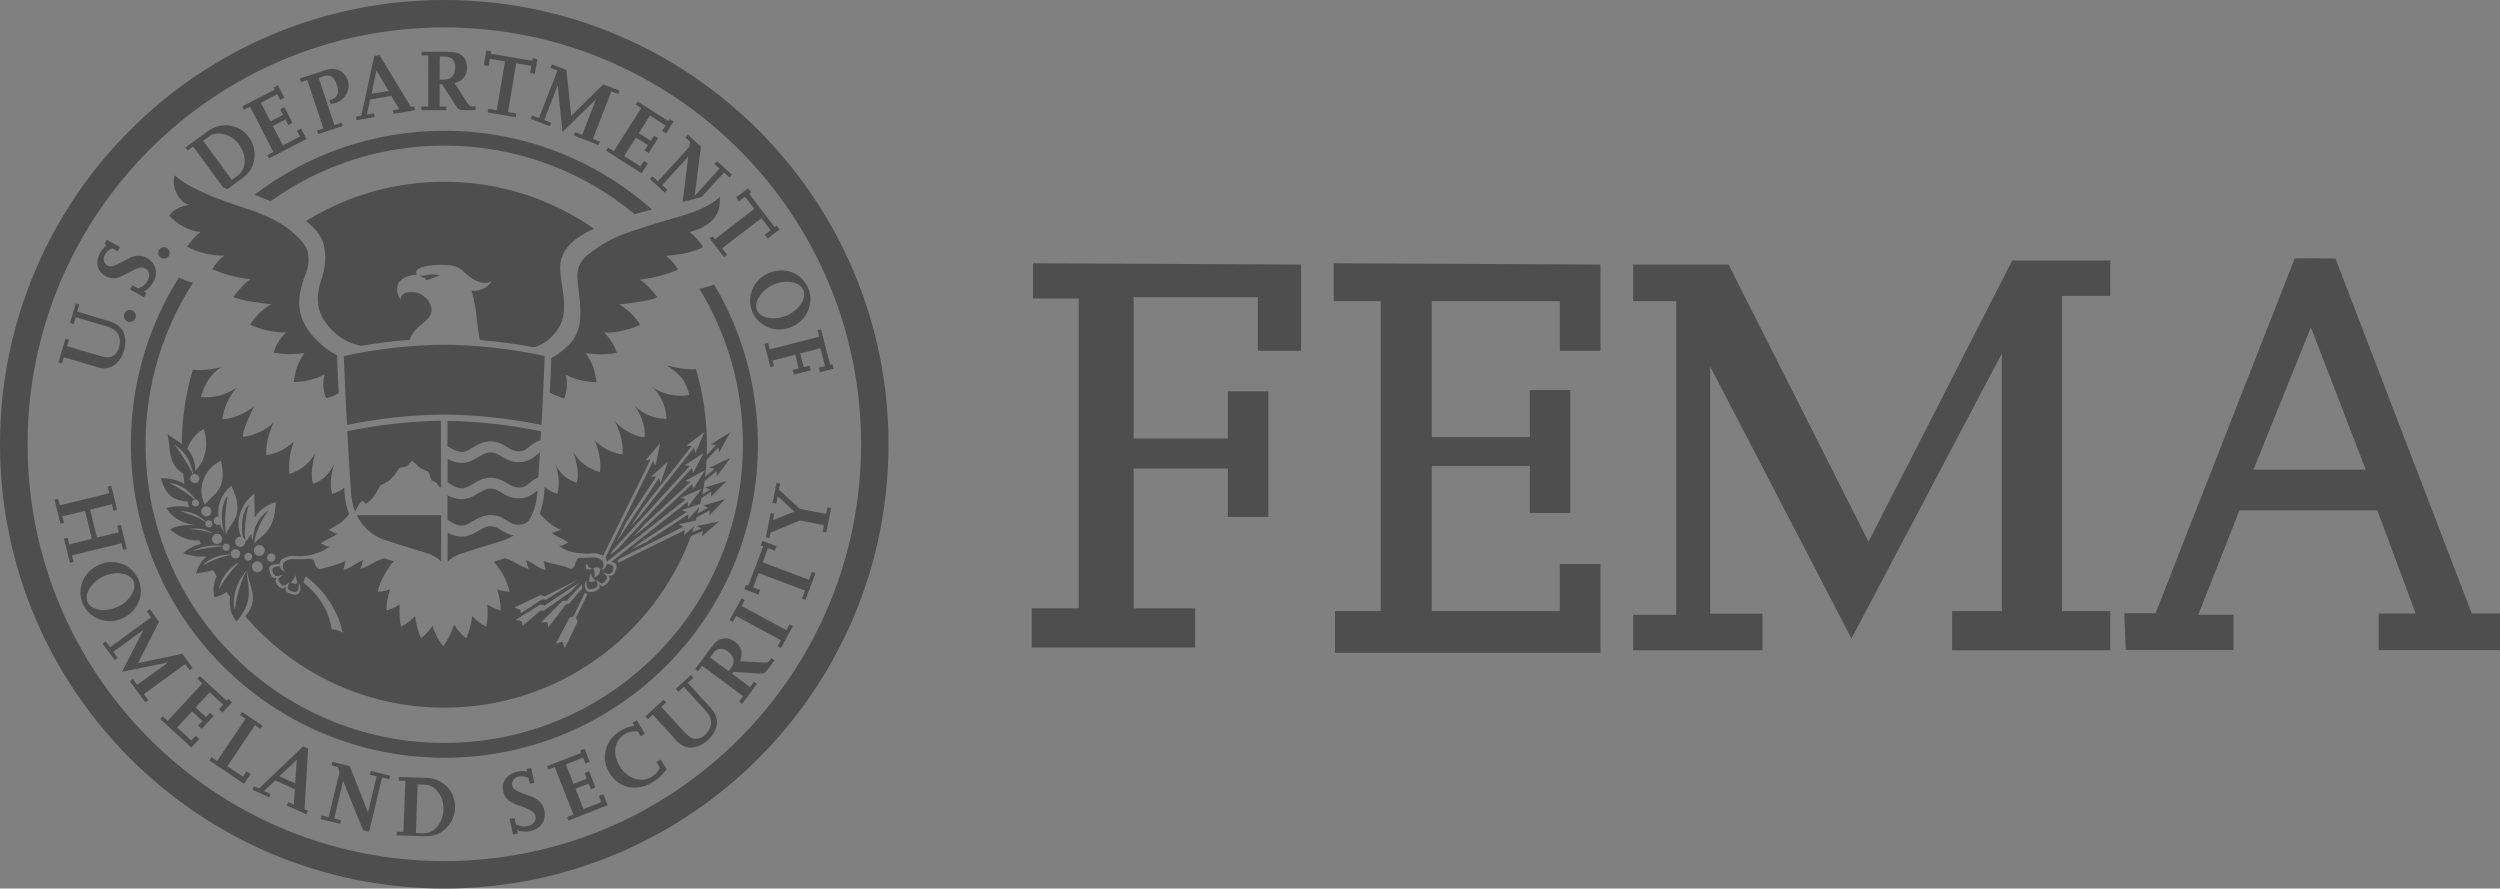 <?xml version="1.0" encoding="utf-8"?>
<!-- Generator: Adobe Illustrator 21.1.0, SVG Export Plug-In . SVG Version: 6.00 Build 0)  -->
<svg version="1.1" xmlns="http://www.w3.org/2000/svg" xmlns:xlink="http://www.w3.org/1999/xlink" x="0px" y="0px"
	 viewBox="0 0 1567.8 557.2" style="enable-background:new 0 0 1567.8 557.2;" xml:space="preserve">
<rect x="0" y="0" width="1567.8" height="557.2" fill="#808080" stroke="none"/>
<style type="text/css">
	.st0{display:none;}
	.st1{display:inline;fill:#4FD9E8;}
	.st2{fill-rule:evenodd;clip-rule:evenodd;fill:#4F4E4E;}
	.st3{fill:#4F4E4E;}
	.st4{fill:#FFFFFF;}
</style>
<g id="Layer_2" class="st0">
	<rect x="0" y="0.7" class="st1" width="1567.9" height="555.9"/>
</g>
<g id="Layer_1">
	<polygon class="st2" points="647.8,165.1 647.8,187.2 676.5,187.2 676.5,381.5 647,381.5 647,406.1 749.5,406.1 749.5,381.5 
		710.9,381.5 710.9,293.8 770,293.8 770,324.2 795.4,324.2 795.4,245.4 770,245.4 770,275 710.9,275 710.9,186.4 788.8,186.4 
		788.8,220 815.9,220 815.9,165.9 	"/>
	<polygon class="st2" points="836.4,165.1 836.4,188.9 865.9,188.9 865.9,383.2 837.2,383.2 837.2,409.4 1003.7,409.4 1003.7,353.7 
		978.2,353.7 978.2,383.2 897.9,383.2 897.9,292.2 959.4,292.2 959.4,321.7 984.8,321.7 984.8,244.6 959.4,244.6 959.4,274.1 
		897.9,274.1 897.9,188.9 978.2,188.9 978.2,220 1003.7,220 1003.7,165.9 	"/>
	<polygon class="st2" points="1024.2,165.9 1024.2,188.9 1051.2,188.9 1051.2,385.6 1024.2,385.6 1024.2,407.8 1105.3,407.8 
		1105.3,384.8 1072.5,384.8 1072.5,229.9 1161.1,400.4 1255.4,221.7 1255.4,383.2 1224.2,383.2 1224.2,407.8 1323.4,407.8 
		1323.4,383.2 1293.1,383.2 1293.1,185.6 1323.4,185.6 1323.4,163.4 1261.9,163.4 1171.8,339.7 1084,165.9 	"/>
	<path class="st2" d="M1449.2,205.3l34.4,89.2h-70.4L1449.2,205.3z M1439.1,162l-87.3,222.6h-19.6l0.9,23h67.6v-22.1h-22.1
		l25.8-65.4h86.5l24,64.6h-23.2v23h76.3v-23h-17.9l-85.5-222.6L1439.1,162z"/>
	<path class="st3" d="M447.9,178.5c-3.1,1.1-6.2,1.9-9.3,2.6c17.4,28.4,27.3,61.8,27.3,97.5c0,103.5-83.9,187.3-187.3,187.3
		c-103.5,0-187.3-83.9-187.3-187.3c0-37.3,10.9-72,29.7-101.2c-3-0.8-5.9-2-8.8-3.4c-19.1,30.3-30.1,66.2-30.1,104.6
		c0,108.6,88,196.6,196.6,196.6c108.6,0,196.6-88,196.6-196.6C475.2,242.1,465.3,207.9,447.9,178.5"/>
	<path class="st3" d="M169.7,126.2c30.7-22,68.3-34.9,108.9-34.9c45.4,0,87,16.1,119.4,43c3.6-1,7.2-2,10.9-2.9
		C374.2,100.7,328.6,82,278.7,82c-44.8,0-86.1,15-119.2,40.2c1.6,0.6,3.1,1.1,4.7,1.8C166.1,124.7,168,125.5,169.7,126.2"/>
	<path class="st3" d="M278.6,0C124.7,0,0,124.8,0,278.6c0,153.9,124.7,278.6,278.6,278.6c153.9,0,278.6-124.7,278.6-278.6
		C557.2,124.8,432.5,0,278.6,0z M278.6,540C134.3,540,17.3,423,17.3,278.6c0-144.3,117-261.4,261.3-261.4
		C423,17.3,540,134.3,540,278.6C540,423,423,540,278.6,540"/>
	<path class="st3" d="M211.4,222.8c-3.9-2-7.4-4.4-11.1-7.8c-11.9-10.9-14.8-22.3-11.2-35.5c2.1-7.9,5.3-11.8,4.2-20
		c-0.6-4.7-4-8.4-7.3-11.6c-8-7.7-17.5-12.4-31.5-17.1c-8.7-2.9-33.8-10.7-44.9-20.8c-2.5,7.4,2.8,17.2,9.2,18.5
		c-5.7,0.6-10.5,3.5-12.7,6.7c4.3,5,12.8,10.1,19.8,10.2c-3.2,2.2-7.2,6.8-8.5,9.4c6.1,3.2,15.8,6,23.3,5.4
		c-3.1,2.5-5.9,5.7-7.6,8.6c5,2.3,14.9,5.6,24.2,6.3c-3.5,1.7-8.4,7.6-10.9,11.2c5.3,2.3,16.7,3.8,23.7,4.5
		c-5.1,2.7-10.4,8-13.3,12.8c5.1,2.5,14.8,5.2,22.6,4.9c-3.9,3.7-6.4,8.3-7.9,12.6c6,1.2,12.2,1.3,19.5,0.3
		c-4.4,5.6-6.2,13-6.8,18.2c5.9-0.2,13.7-1.5,19.3-4.8c-1.2,4.5-0.9,10.6,1,14.9c2.3-0.5,5-1.5,7.9-3.1
		C212,238.4,211.6,229.8,211.4,222.8"/>
	<path class="st3" d="M451.5,123.5c-11.1,10.1-28.9,12.7-47.5,18.9c-14,4.6-22.7,7.3-35.3,17.3c-3.6,2.9-7,7.1-6.6,14.3
		c0.4,8,1.7,11.5,1.9,22.7c0.1,8-2.6,14.4-6,18.2c-3.5,4-8.1,7.5-12.3,9.7c-0.2,6.8-0.5,13.7-0.9,21.6c2.9,1.6,6.6,3.1,9,3.6
		c1.9-4.3,2.2-10.4,1-14.9c5.5,3.3,13.4,4.7,19.3,4.8c-0.6-5.3-2.4-12.6-6.8-18.2c7.2,1,13.5,1,19.5-0.3c-1.5-4.4-4-8.9-7.9-12.6
		c7.9,0.3,17.5-2.5,22.6-4.9c-2.9-4.8-8.2-10.1-13.2-12.8c7.1-0.7,18.8-2.1,24-4.4c-2.5-3.6-7.8-9.5-11.2-11.2
		c9.3-0.7,19.2-4,24.2-6.3c-1.8-2.9-4.5-6.1-7.6-8.6c8.8-0.6,17.2-2.2,23.2-5.4c-1.3-2.6-5.3-7.2-8.5-9.4
		C451.1,140.2,451.5,130.9,451.5,123.5"/>
	<path class="st3" d="M372.5,143.4c-26.6-18.5-59-29.4-93.9-29.4c-31.8,0-61.5,9-86.7,24.6c6.5,5.1,10.4,10.5,11.4,16
		c0.8,4.9,1.4,10.8-1.4,19.4c-3,9.1-4.6,18.5,2.1,28c6.7,9.5,15.4,13.6,22.6,14.9c9.4-1.7,19.9-3,30.3-3.8c1.3-4.4,5.4-8.3,9.4-11.4
		c5.8-4.6,4.6-8.5,3.2-11.6c-1.1-2.4-3.2-4.4-6.2-5.9c-2.6-1.4-12.3-2.4-12,3.8c-1.6-2.2-2.9-5.3-1.9-9.1c1.3-5.4,10.1-6.8,12.3-6.6
		c-1.7-1.4-0.7-3.7,3.2-4.8c4.7-1.3,9.1-1.5,13.4-1.4c8.8,0.2,10.2,2.4,14.7,6.3c5.4,4.8,12.5,6.5,15.3,3.6c-2,4.6-8.4,7-12.6,6.3
		c2,6.4,2.7,11.9,3.4,18.6c0.3,3,1,8.1,1.8,12.3c11.8,1,23.7,2.6,34,4.6c4.3-1.2,8.7-3.8,12.7-8.4c3.8-4.4,7.3-9.9,5.8-23.9
		c-0.4-3.9-2.4-14-2.1-18.7C352,156.1,360,149.1,372.5,143.4"/>
	<path class="st3" d="M263.1,172.8c1.6,1.2,2.6,1.4,3.1,1.3c0.1,0.3,0.6,0.7,0.7,0.8c0.3,0.3,0.5,0.6,0.6,0.9
		c0.7-0.3,2.7-1.1,4.5-1.7c1.8-0.7,4.3-1.4,4.3-1.4C268.6,171,267.4,173.4,263.1,172.8"/>
	<path class="st3" d="M485.1,178.5c7.7-3.4,16.5-1.8,18.7,3.3c2.3,5.1-2.6,12.6-10.3,16c-7.7,3.4-16.5,1.9-18.8-3.3
		C472.6,189.4,477.4,181.9,485.1,178.5z M496.7,204.9c9.7-4.3,14.1-15.1,10-24.5c-4.1-9.4-15-13.4-24.7-9.1
		c-9.7,4.2-14.2,15.1-10.1,24.4C476,205.1,487,209.2,496.7,204.9"/>
	<polyline class="st3" points="483.1,230.2 479.4,215.6 481.7,215 482.7,219.1 513.7,211.2 512.7,207.1 514.9,206.6 520.6,228.7 
		522.1,228.4 522.8,231.3 514.2,233.4 513.5,230.6 517.4,229.6 514.5,218.4 501.8,221.7 504.1,230.3 507.7,229.3 508.5,232.2 
		497.9,234.9 497.1,232 500.9,231.1 498.7,222.4 484.5,226.1 485.4,229.6 483.1,230.2 	"/>
	<path class="st3" d="M49.7,190.9l-1.3,4.5l20,6c6,1.8,9.2,5,10,10.2c0.4,2.6,0.2,5.4-0.6,8.2c-2.6,8.6-9,12.8-16.3,10.6l-21.5-6.4
		l-1.2,4l-2.2-0.7l4.5-14.9l2.2,0.7l-1.2,4l19.8,5.9c5.4,1.6,8.1,1.4,10.4-0.9c1-1.1,1.8-2.5,2.3-4.1c1.9-6.4-0.7-11.2-7.3-13.2
		l-19.8-5.9l-1.3,4.4l-2.3-0.7l3.7-12.3L49.7,190.9"/>
	<path class="st3" d="M84.9,199.6c-0.8,1.9-3,2.8-4.9,2c-1.9-0.8-2.8-3-2-4.9c0.8-1.9,3-2.8,4.9-2C84.8,195.5,85.7,197.7,84.9,199.6
		"/>
	<path class="st3" d="M91.8,183.7l-1.5,2.7l-8.7-4.9l1.5-2.6l3.6,2c3-1.2,4.5-2.5,5.9-4.9c1.7-3,1.1-6.2-1.4-7.6
		c-2.2-1.2-4.5-0.7-9.9,2.2c-5.7,3-6.5,3.4-8.6,3.8c-2.1,0.4-4.4,0-6.5-1.2c-5.3-3-6.7-8.9-3.3-14.8c1.1-1.9,2.2-3.2,4-4.6l-1.4-0.8
		l1.5-2.6l8.3,4.6l-1.5,2.6l-3.4-1.9c-2.4,1.3-3.6,2.3-4.6,4.1c-1.4,2.5-0.7,5.4,1.5,6.7c2,1.1,3.8,0.7,9.4-2.3
		c2.7-1.4,4.4-2.3,5-2.6c1.4-0.7,3-1.1,4.8-1.2c2-0.1,3.9,0.4,5.7,1.4c5.5,3.1,7.1,9.3,4,15c-1.6,2.8-3.3,4.5-5.9,6L91.8,183.7"/>
	<path class="st3" d="M106.4,158.6c0,2-1.6,3.6-3.6,3.6c-2,0-3.6-1.6-3.6-3.6c0-2,1.6-3.6,3.6-3.6
		C104.7,155,106.4,156.6,106.4,158.6"/>
	<polyline class="st3" points="192.2,87.2 168.7,99.3 167.7,97.2 171.4,95.3 156.8,66.9 153,68.8 152,66.7 172.3,56.2 171.6,54.9 
		174.3,53.5 178.3,61.3 175.7,62.7 173.9,59.1 163.6,64.4 169.6,76.1 177.5,72 175.7,68.6 178.4,67.2 183.4,77 180.8,78.4 179,74.9 
		171.1,79 177.4,91.2 188.1,85.6 186.2,82 188.8,80.6 192.2,87.2 	"/>
	<path class="st3" d="M214.9,79l-15.3,5.1l-0.8-2.2l4-1.3l-10.1-30.4l-4,1.3l-0.7-2.2l16-5.3c6.5-2.2,12.1,0.4,14.1,6.4
		c1.9,5.7-1.6,12.2-7.8,14.2c-0.9,0.3-1.5,0.4-2.9,0.7l-0.8-2.6c0.7-0.1,1-0.2,1.5-0.3c3.6-1.2,4.7-4.5,3.2-9.1
		c-1.6-5-4.4-6.9-8.2-5.6l-3.2,1.1l9.8,29.6l4.5-1.5L214.9,79"/>
	<path class="st3" d="M233,58.8l3.1-14.6l7.6,12.8L233,58.8z M260,66.7l-2.3,0.4L238,34.5l-3.3,0.6l-8.1,37.4l-3.4,0.6l0.4,2.3
		l11.3-2l-0.4-2.3l-4.4,0.8l2-9.5l13.3-2.3l4.9,8.3l-3.9,0.7l0.4,2.3l13.4-2.3L260,66.7"/>
	<path class="st3" d="M275.8,35.5h3.5c4,0,6.3,2.6,6.2,7c0,4.4-2.7,7.4-6.5,7.4l-3.3,0L275.8,35.5z M298.3,66.7H296
		c-1.1,0-1.8-0.5-3.1-2.4l-7.8-12.1c5.2-1.6,7.8-4.8,7.8-9.8c0-2.9-0.9-5.3-2.7-7.2c-2-2-4.7-2.7-9.4-2.7l-16.4,0v2.3l4.2,0l-0.1,32
		l-4.2,0l0,2.3l15.6,0v-2.3h-4.2l0-14l1.5,0l8.3,13c1.9,2.9,2.4,3.3,5.7,3.3l7,0L298.3,66.7"/>
	<polyline class="st3" points="323.4,73.5 305.8,70.5 306.2,68.2 311.5,69.1 316.7,38.5 307.2,36.9 306.4,41.5 303.4,40.9 305,31.6 
		308,32.1 307.8,33.7 333.7,38.1 334,36.5 337,37 335.4,46.3 332.4,45.8 333.2,41.3 323.7,39.7 318.6,70.3 323.8,71.2 323.4,73.5 	
		"/>
	<polyline class="st3" points="375.3,91 359.9,85 360.8,82.9 365.1,84.6 373.8,62.2 352.7,82.8 349.8,53.4 341.3,75.3 345.6,77 
		344.8,79.2 332.8,74.5 333.7,72.4 338,74 349.6,44.2 345.2,42.5 346.1,40.4 355.2,43.9 358.2,72.7 378.3,52.9 388.5,56.8 387.7,59 
		383.4,57.3 371.8,87.2 376.2,88.8 375.3,91 	"/>
	<polyline class="st3" points="402.3,108.7 380.1,94.5 381.3,92.5 384.9,94.8 402.1,67.8 398.6,65.6 399.8,63.6 419.1,75.9 
		419.9,74.6 422.4,76.2 417.7,83.7 415.2,82.1 417.4,78.7 407.6,72.5 400.6,83.5 408.1,88.3 410.1,85.1 412.7,86.7 406.8,95.9 
		404.2,94.3 406.3,91 398.8,86.3 391.4,97.8 401.6,104.3 403.8,100.9 406.3,102.5 402.3,108.7 	"/>
	<path class="st3" d="M156.1,86c-6.1-8.3-17.4-9.9-25.8-3.7l-14,10.2l1.4,1.9l3.4-2.5l18.9,25.7c0.9,0.4,1.8,0.7,2.7,1l9.2-6.8
		c4.4-3.2,6.7-6.8,7.5-11.5C160.3,95.2,159.1,90.1,156.1,86z M149,110.2l-3.6,2.6l-18-24.5l3.8-2.8c5.2-3.8,13.8-1.5,18.7,5.1
		C154.9,97.6,154.6,106.1,149,110.2"/>
	<path class="st3" d="M449.6,101.1l-1.6,1.7l3.2,2.9L435.6,123l4-31l-8.2-7.5l-1.6,1.7l3,2.7l-0.6,3.3l-19.6,21.5l-3.4-3.1l-1.6,1.7
		l9.3,8.5l1.6-1.7l-3.2-3l16.3-17.9l-3.5,28.5c3.4-0.9,7-1.8,10.9-2.9c0.4-0.1,0.6-0.2,1-0.3l14-15.3l3.5,3.1l1.6-1.7L449.6,101.1"
		/>
	<path class="st3" d="M487,141.5l-1.2,0.9l-16-20.9l1.2-1l-1.9-2.4l-7.5,5.7l1.9,2.4l3.7-2.8l5.8,7.6L448.4,150l-1.3-1.7
		c-0.7,0.4-1.4,0.8-2.2,1l9.2,12l1.9-1.4l-3.2-4.2l24.7-18.9l5.8,7.6l-3.7,2.8l1.8,2.4l7.5-5.7L487,141.5"/>
	<path class="st3" d="M324.7,522.7l-3,0.7l-2.1-9.8l3-0.7l0.9,4c2.9,1.4,4.9,1.7,7.6,1.1c3.4-0.7,5.3-3.3,4.7-6.1
		c-0.5-2.4-2.5-3.8-8.2-6c-6-2.2-6.8-2.6-8.6-3.9c-1.7-1.3-2.9-3.3-3.4-5.7c-1.3-6,2.2-10.9,8.9-12.4c2.1-0.5,3.9-0.5,6.1-0.1
		l-0.4-1.6l2.9-0.6l2,9.3l-2.9,0.6l-0.8-3.7c-2.6-1-4.2-1.2-6.2-0.8c-2.8,0.6-4.6,3.1-4,5.7c0.5,2.2,2,3.2,8,5.4
		c2.9,1,4.6,1.7,5.3,2c1.4,0.6,2.8,1.5,4.1,2.8c1.4,1.5,2.3,3.1,2.8,5.3c1.3,6.2-2.2,11.5-8.6,12.9c-3.1,0.7-5.6,0.5-8.4-0.4
		L324.7,522.7"/>
	<polyline class="st3" points="381.1,504.9 356.5,514.6 355.7,512.4 359.6,510.8 347.9,481.1 344,482.6 343.1,480.5 364.4,472.1 
		363.9,470.6 366.6,469.6 369.9,477.8 367.1,478.8 365.7,475.1 354.9,479.4 359.7,491.6 368,488.3 366.6,484.8 369.4,483.6 
		373.4,493.8 370.6,495 369.2,491.4 360.9,494.6 365.9,507.4 377.1,503 375.6,499.1 378.4,498.1 381.1,504.9 	"/>
	<path class="st3" d="M418.1,482.4c-3.1,3.9-5.3,6-8.9,8.2c-10,6.1-21.2,3.7-27-5.8c-5.7-9.4-2.8-20.6,6.8-26.4
		c3.1-1.9,5.4-2.7,8.9-3.2l-1.2-2l2.6-1.6l5.1,8.5l-2.6,1.6l-1.8-3c-3.9-0.2-5.7,0.2-8.2,1.7c-6.6,4-7.9,12.3-3.1,20.2
		c4.7,7.7,13.4,10.6,19.9,6.6c2.4-1.5,3.8-3,5.2-5.7l-2.2-3.6l2.7-1.6L418.1,482.4"/>
	<path class="st3" d="M434.8,425.1l-3.5,3.1l14.1,15.4c4.2,4.6,5.3,9,3.3,13.8c-1,2.5-2.7,4.8-4.8,6.7c-6.6,6.1-14.3,6.3-19.4,0.7
		l-15.1-16.6l-3.1,2.8l-1.6-1.7l11.5-10.5l1.6,1.7l-3.1,2.8l14,15.3c3.8,4.1,6.2,5.3,9.3,4.6c1.4-0.4,2.9-1.2,4.1-2.3
		c4.9-4.5,5.1-10,0.6-15l-13.9-15.2l-3.4,3.1l-1.6-1.8l9.5-8.7L434.8,425.1"/>
	<polyline class="st3" points="497.2,392.7 489.8,406.4 487.7,405.3 489.7,401.5 461.6,386.3 459.6,390 457.6,388.9 465,375.2 
		467,376.4 465,380 493.2,395.2 495.1,391.6 497.2,392.7 	"/>
	<polyline class="st3" points="511.4,359.5 505.1,376.2 502.9,375.4 504.8,370.3 475.7,359.4 472.3,368.4 476.7,370 475.6,372.9 
		466.8,369.5 467.8,366.7 469.3,367.2 478.6,342.6 477.1,342.1 478.2,339.2 487,342.5 485.9,345.4 481.6,343.8 478.3,352.7 
		507.3,363.6 509.2,358.6 511.4,359.5 	"/>
	<polyline class="st3" points="521.2,318.6 518.2,333.9 515.9,333.4 516.7,329.3 501.7,326.4 483.2,334 482.6,337.4 480.3,337 
		483.3,321.7 485.5,322.2 484.7,326.2 498.2,320.8 487.7,311.2 486.8,315.8 484.5,315.4 487,302.7 489.2,303.2 488.5,307.1 
		501.6,319.1 518.1,322.3 518.9,318.2 521.2,318.6 	"/>
	<path class="st3" d="M483.8,412.7l-1.4,1.8c-0.7,0.9-1.5,1.1-3.8,1l-14.4-0.9c1.8-5.1,0.8-9.1-3.2-12.1c-2.4-1.7-4.8-2.5-7.4-2.1
		c-2.8,0.4-5,2.1-7.8,6l-9.8,13.1l1.8,1.4l2.5-3.4l25.7,19.1l-2.5,3.4l1.9,1.4l9.3-12.5l-1.9-1.4l-2.5,3.4l-11.2-8.4l0.9-1.2
		l15.4,1.1c3.5,0.2,4.1,0,6.1-2.6l4.2-5.7L483.8,412.7z M445.3,412.3l2.1-2.8c2.3-3.2,5.8-3.5,9.3-0.8c3.5,2.6,4.4,6.5,2.1,9.6
		l-1.9,2.6L445.3,412.3"/>
	<polyline class="st3" points="43.9,353 40.1,337.8 42.4,337.3 43.4,341.4 57.6,337.9 53.3,320.4 39.1,323.8 40.1,327.9 37.9,328.4 
		34.2,313.3 36.4,312.8 37.5,316.9 68.5,309.3 67.5,305.2 69.8,304.6 73.4,319.7 71.2,320.3 70.2,316.2 56.5,319.6 60.8,337.1 
		74.5,333.8 73.5,329.7 75.8,329.2 79.5,344.3 77.2,344.8 76.2,340.7 45.1,348.3 46.1,352.4 43.9,353 	"/>
	<path class="st3" d="M65,361.4c7.6-3.5,16.4-2.1,18.7,3c2.3,5.1-2.4,12.7-10,16.2c-7.7,3.5-16.5,2.1-18.8-3
		C52.6,372.5,57.3,364.9,65,361.4z M77,387.7c9.7-4.4,13.9-15.3,9.7-24.6c-4.3-9.3-15.2-13.2-24.9-8.8c-9.6,4.4-14,15.3-9.7,24.6
		C56.3,388.2,67.3,392.1,77,387.7"/>
	<polyline class="st3" points="91.1,440.4 81.4,427.1 83.3,425.7 86,429.5 105.5,415.4 76.5,421.3 90,395 71,408.8 73.8,412.6 
		71.9,413.9 64.3,403.6 66.2,402.2 69,405.9 94.8,387.1 92.1,383.4 94,382 99.7,390 86.6,415.8 114.3,410 120.8,418.9 118.9,420.3 
		116.1,416.5 90.2,435.3 93,439.1 91.1,440.4 	"/>
	<polyline class="st3" points="120,468.8 100.5,450.9 102.1,449.2 105.2,452.1 126.9,428.6 123.8,425.7 125.4,424 142.2,439.5 
		143.2,438.3 145.5,440.4 139.5,446.9 137.3,444.9 140,441.9 131.5,434.1 122.7,443.7 129.2,449.7 131.8,447 134,449 126.6,457 
		124.3,455 127,452.2 120.4,446.1 111.1,456.2 120,464.4 122.8,461.4 125,463.4 120,468.8 	"/>
	<polyline class="st3" points="153,491.5 131.3,476.9 132.6,474.9 136.1,477.3 154,450.7 150.5,448.4 151.8,446.5 164.7,455.1 
		163.3,457.1 159.9,454.8 142.6,480.5 152.4,487.1 154.7,483.7 157.2,485.4 153,491.5 	"/>
	<path class="st3" d="M175.2,486.8l10.9-10.3l-1,14.8L175.2,486.8z M193.1,508.5l-2.1-1l2.2-38l-3.1-1.4l-27.7,26.4l-3.1-1.4l-1,2.1
		l10.4,4.8l1-2.1l-4.1-1.8l7-6.7l12.3,5.6l-0.6,9.6l-3.5-1.6l-1,2.1l12.3,5.6L193.1,508.5"/>
	<polyline class="st3" points="231.5,521.6 227.7,520.7 215.2,489.7 209.6,513.3 213.9,514.4 213.3,516.6 201.1,513.7 201.7,511.4 
		206.1,512.5 212.9,484.2 211.9,481 208,480.1 208.5,477.8 219.3,480.4 230.8,509.5 236.2,486.8 231.9,485.8 232.5,483.5 
		244.7,486.5 244.1,488.7 239.6,487.6 231.5,521.6 	"/>
	<path class="st3" d="M261.9,491.9l4.7,0.2c6.5,0.2,11.8,7.4,11.5,15.6c-0.3,8.7-5.9,15.1-12.8,14.9l-4.5-0.2L261.9,491.9z
		 M266.1,524.4c5.4,0.2,9.4-1.1,13-4.4c3.9-3.5,6.1-8.2,6.3-13.3c0.4-10.3-7.5-18.5-18-18.9l-17.3-0.6l-0.1,2.4l4.2,0.1l-1.2,32
		l-4.2-0.1l-0.1,2.3L266.1,524.4"/>
	<path class="st3" d="M274,302.9l-3.3-1.6l-2.1-5.5l-4.8-2.1l-5.4-4.8l-3.2,3.5l-4.8,1.1l-2.6,4l-3.9,4.1l-5.3,2.8l-3.6,6.1
		l-2.1,2.7l-3.5,2.8l-2-2.1l-2.1,2l-2.6,4.9c-1.4-3.6-2.2-6.4-2.6-12.3c-0.8-10.8-1.6-24.3-2.3-38.1c17.8-3.8,40.4-6.4,58.7-6.5
		v41.9C275.7,305.4,274.9,305,274,302.9"/>
	<path class="st3" d="M276.6,323.1h-52.8c0.8,1.6,1.7,3.2,2.7,4.6c3.8,5.3,9.2,9.3,16.1,11.4c9.3,2.9,15.3,4.7,19.6,6.1l5.2,1.6
		c4.2,1.3,7.2,3.2,9.3,5.3L276.6,323.1"/>
	<path class="st3" d="M332.3,302.7c1.4-1.2,3.1-2.5,5.3-3.3c0.3-4.9,0.6-10.2,1-15.7c-0.6,0.4-1.2,0.9-1.9,1.5
		c-2.5,2-5.7,4.6-11.2,4.6c-5.2,0-8.6-2.1-11.3-3.7c-2.2-1.4-4-2.4-6.5-2.4c-2.9,0-5.3,1.5-7.9,3c-2.8,1.7-6,3.6-9.9,3.6
		c-4,0-6.9-1.2-9.2-2.5v14.8c0.5,0.3,1.1,0.6,1.6,0.9c2.4,1.5,4.4,2.7,7.7,2.7c2,0,4-1.2,6.4-2.6c3.1-1.9,6.7-4,11.4-4
		c4.5,0,7.5,1.8,10.1,3.4c2.4,1.5,4.4,2.7,7.7,2.7C328.6,305.8,330.2,304.5,332.3,302.7"/>
	<path class="st3" d="M289.9,336.5c-4,0-6.9-1.2-9.2-2.5v18.2c2.1-2.1,5-4,9.3-5.3l5.1-1.6c4.3-1.4,10.3-3.3,19.6-6.1
		c2.7-0.8,5.2-2,7.5-3.4c-3.4-0.6-5.9-2.1-8-3.4c-2.2-1.4-4-2.4-6.5-2.4c-2.9,0-5.3,1.5-7.9,3C296.9,334.6,293.8,336.5,289.9,336.5"
		/>
	<path class="st3" d="M332.3,279.9c1.7-1.4,3.8-3.1,6.7-3.7c0.1-1.9,0.2-3.8,0.3-5.7c-17.8-3.8-40.3-6.4-58.7-6.5v15.8
		c0.5,0.3,1.1,0.6,1.6,0.9c2.4,1.4,4.4,2.7,7.7,2.7c2,0,4-1.2,6.4-2.6c3.1-1.9,6.7-4,11.4-4c4.5,0,7.5,1.9,10.1,3.5
		c2.4,1.5,4.4,2.7,7.7,2.7C328.6,283,330.2,281.7,332.3,279.9"/>
	<path class="st3" d="M280.6,310.6V326c0.5,0.3,1.1,0.6,1.6,0.9c2.4,1.5,4.4,2.7,7.7,2.7c2,0,4-1.2,6.4-2.6c3.1-1.9,6.7-4,11.4-4
		c4.5,0,7.5,1.8,10.1,3.4c2.4,1.5,4.4,2.7,7.7,2.7c2.5,0,4.1-0.9,5.7-2.1c3.4-5,5.4-11.2,5.8-18.5c0-0.3,0-0.6,0.1-0.9
		c-0.1,0.1-0.3,0.2-0.4,0.3c-2.5,2-5.7,4.6-11.2,4.6c-5.2,0-8.6-2-11.3-3.7c-2.2-1.4-4-2.4-6.5-2.4c-2.9,0-5.3,1.5-7.9,3
		c-2.8,1.7-6,3.6-9.9,3.6C285.9,313.1,283,311.9,280.6,310.6"/>
	<path class="st3" d="M217.6,266.5c-0.8-15.4-1.6-31-2-43.2c18.7-4.3,43.5-7.1,63-7.1c19.5,0,44.3,2.8,63,7.1
		c-0.4,12.2-1.2,27.8-2,43.2c-17.6-3.7-41-6.5-61-6.5C258.6,260,235.3,262.7,217.6,266.5"/>
	<polyline class="st3" points="229.9,233.4 230.6,230.1 227.5,228.7 230.9,228.4 231.2,225 232.6,228.1 235.9,227.4 233.4,229.7 
		235.1,232.6 232.2,230.9 229.9,233.4 	"/>
	<polyline class="st3" points="250.5,230.7 247.6,228.9 245.3,231.3 246.1,228 243.1,226.5 246.4,226.3 247,222.9 248.2,226.1 
		251.5,225.5 248.9,227.7 250.5,230.7 	"/>
	<polyline class="st3" points="265.9,229.5 263.2,227.5 260.7,229.8 261.7,226.6 258.8,224.9 262.1,224.9 262.8,221.5 263.9,224.8 
		267.2,224.4 264.5,226.4 265.9,229.5 	"/>
	<polyline class="st3" points="281.3,229.2 278.7,227.1 276.1,229.2 277.3,226 274.4,224.1 277.8,224.3 278.7,221 279.5,224.3 
		282.9,224.1 280.1,226 281.3,229.2 	"/>
	<polyline class="st3" points="325.2,230.9 322.3,232.7 324,229.7 321.5,227.4 324.7,228.1 326.1,225 326.5,228.4 329.8,228.7 
		326.7,230.2 327.4,233.5 325.2,230.9 	"/>
	<polyline class="st3" points="308.4,227.7 305.8,225.5 309.1,226.1 310.4,222.9 310.9,226.3 314.2,226.5 311.2,228 312.1,231.3 
		309.7,228.9 306.9,230.7 308.4,227.7 	"/>
	<polyline class="st3" points="292.9,226.4 290.2,224.4 293.5,224.8 294.6,221.6 295.3,224.9 298.6,224.9 295.7,226.6 296.7,229.9 
		294.2,227.5 291.5,229.5 292.9,226.4 	"/>
	<polyline class="st3" points="232.2,258.4 232.9,255.1 229.8,253.7 233.1,253.3 233.5,250 234.9,253.1 238.2,252.4 235.7,254.7 
		237.3,257.6 234.4,255.9 232.2,258.4 	"/>
	<polyline class="st3" points="252.2,255.9 249.3,254 246.9,256.4 247.8,253.1 244.8,251.6 248.2,251.4 248.7,248 249.9,251.2 
		253.2,250.7 250.6,252.8 252.2,255.9 	"/>
	<polyline class="st3" points="267,254.8 264.2,252.8 261.8,255.1 262.8,251.9 259.9,250.2 263.2,250.2 263.9,246.8 264.9,250 
		268.3,249.7 265.6,251.7 267,254.8 	"/>
	<polyline class="st3" points="281.8,254.5 279.2,252.4 276.6,254.5 277.8,251.3 275,249.5 278.3,249.7 279.2,246.4 280.1,249.7 
		283.4,249.5 280.6,251.3 281.8,254.5 	"/>
	<polyline class="st3" points="324,256.1 321.1,257.8 322.7,254.8 320.2,252.6 323.5,253.2 324.9,250.2 325.2,253.5 328.6,253.9 
		325.5,255.3 326.2,258.6 324,256.1 	"/>
	<polyline class="st3" points="307.8,253 305.2,250.8 308.5,251.3 309.7,248.2 310.2,251.5 313.6,251.7 310.6,253.3 311.4,256.5 
		309.1,254.1 306.2,256 307.8,253 	"/>
	<polyline class="st3" points="292.8,251.7 290.1,249.7 293.4,250.1 294.5,246.9 295.2,250.2 298.6,250.3 295.6,251.9 296.6,255.2 
		294.1,252.9 291.4,254.8 292.8,251.7 	"/>
	<polyline class="st3" points="239.5,243.7 240.3,240.4 237.3,238.9 240.6,238.6 241.1,235.2 242.4,238.4 245.7,237.8 243.1,240 
		244.7,243 241.8,241.2 239.5,243.7 	"/>
	<polyline class="st3" points="224.8,246 225.5,242.7 222.4,241.3 225.7,240.9 226,237.5 227.4,240.6 230.7,239.9 228.2,242.2 
		229.9,245.2 227,243.5 224.8,246 	"/>
	<polyline class="st3" points="259.5,241.6 256.7,239.6 254.2,242 255.2,238.7 252.2,237.1 255.6,237 256.2,233.7 257.3,236.9 
		260.7,236.4 258,238.5 259.5,241.6 	"/>
	<polyline class="st3" points="274.2,240.9 271.6,238.8 269,241 270.1,237.8 267.2,236.1 270.6,236.1 271.4,232.8 272.3,236.1 
		275.7,235.8 272.9,237.8 274.2,240.9 	"/>
	<polyline class="st3" points="289,241.1 286.5,238.8 283.8,240.9 285.1,237.8 282.4,235.8 285.7,236.1 286.7,232.8 287.4,236.1 
		290.8,236.1 287.9,237.8 289,241.1 	"/>
	<polyline class="st3" points="331,243.6 328.1,245.2 329.8,242.3 327.4,240 330.7,240.8 332.1,237.7 332.4,241 335.7,241.5 
		332.6,242.8 333.2,246.2 331,243.6 	"/>
	<polyline class="st3" points="314.9,240.1 312.3,237.9 315.7,238.5 317,235.4 317.4,238.7 320.7,239 317.7,240.5 318.5,243.8 
		316.2,241.3 313.3,243.1 314.9,240.1 	"/>
	<polyline class="st3" points="300,238.6 297.4,236.5 300.7,236.9 301.8,233.7 302.4,237.1 305.8,237.2 302.8,238.8 303.7,242.1 
		301.3,239.7 298.6,241.6 300,238.6 	"/>
	<path class="st4" d="M179.3,358c0.9-1.1,3.1-1.3,4.4-0.5c-0.9,1.6-0.9,4.3-0.5,5.6C180,362.6,179.5,359.6,179.3,358"/>
	<path class="st4" d="M184.2,357.8c1.9-0.1,2.6-1.1,2.9-2c0.3-0.9,1.3-1.4,1.4-0.1c0,1.4,0,2-0.8,2.3
		C186.9,358.5,185.5,358.6,184.2,357.8"/>
	<g>
		<path class="st3" d="M455.8,301.5l-13.6,4.2l3.1,1.3l-4.8,3c0.5-2.8,1-5.6,1.4-8.4l7.5-6.2l0.2,3.3l8.4-11.5l-13,6l3.2,0.8l-6,5
			c0.4-3.4,0.7-6.9,0.9-10.4l7.4-8.2l0.6,3.2l6.8-12.5l-12.1,7.6l3.3,0.4l-5.9,6.3c0.1-2.2,0.1-4.4,0.1-6.6
			c0-16.4-2.4-32.3-6.9-47.3c-7.5,0.7-14.9-1.7-18.5-2.4c9.5,5.6,12.9,11.6,14.3,18.6c-7.6,1.7-17.8-0.8-23.4-5.2
			c5.5,4.8,8.9,12.3,9.2,20.1c-7.9,0.4-15.2-3.3-20.5-8.7c3.4,3.8,7.8,13.5,6.7,20.4c-6.6-0.7-14.3-5-18.5-10.2
			c3.5,7.7,5.2,14,4.7,20.9c-6.5-1.2-11.5-3.1-17.3-8.7c2.8,7,3.9,14.1,3.2,19.9c-7.5-2.7-12.6-5.7-16.8-12.8
			c2.3,6.3,3.7,14.5,2.2,19.3c-6.4-1.9-10.6-5.8-13.9-12.3c3.3,6.9,2.9,15,1.8,19.2c-2.7-0.5-6.2-2.4-8-4.4
			c-0.1,1.3-0.2,2.5-0.3,3.7c-0.3,4.7-1.3,9.1-2.8,13.1c0.5,0.6,1.8,2.1,1.8,2.1c3.4,3.6,8,7,11.6,8.2c-1.6,0.2-3.7,1.6-5.9,1.8
			c2.4,2.7,7.3,3.3,10.3,6.4c-2.3,0.3-2.9,2-5.8,1.7c5.4,4.2,10.4,4.3,13.2,4.7c1.1,0.1,4.8,0.5,7.1,0.1c3.1-0.5,6.2,0.9,7.7,1.7
			c-0.1-0.1-0.2-0.1-0.3-0.2l29.8-60.4l-3.3,0.6l9.3-10.8l-2.9,14l-1.5-2.9l-29.9,60.6c-0.1-0.1-0.1-0.1-0.2-0.2
			c0.7,0.7,1,1.8,1.1,2.8c0,0,0-0.1,0-0.1c0.1,0,0.1,0,0.2,0l1.1-0.9h0l48.2-38.1l-3.2-0.9l13.1-5.7l-8.6,11.4l-0.1-3.3l-47.9,37.8
			c1.3,0.2,2.4,0.7,2.8,1.3c0.8,1.3,0.6,2-0.2,4.2c-0.7,2.2-1.3,2.9-2.7,3.1c-0.4,0.1-1.1,0.2-2-0.2c0.4,0.3,0.7,0.5,0.9,1.1
			c0.2,0.6,0.6,1.6-1.2,3.6c-1.6,1.8-3,2.4-4.3,1.7c-0.7-0.4-0.9-0.8-1.2-1.2c0.2,0.5,0.4,1,0.5,1.6c0.3,1.8-1.1,2.4-2.8,3.1
			c-3.2,1.1-4.8,0.6-5.6-0.5c-1.7-2.5-0.7-5.6,0.4-6.2c-0.3,1-0.3,2-0.1,3.2c0.2,0.9,0.6,2.5,2.4,2.3c0.9-0.1,2.7-0.5,3.7-1.2
			c0.7-0.5,0.8-1.8,0.4-2.8c-0.2-0.5-0.4-1.3-1-1.9c1.1,0.3,1.7,0.9,2.5,1.6c0.8,0.7,2.1,0.9,2.8,0.1c0.9-1,1.5-1.7,1.8-2.4
			c0.8-1.7-1.4-3-2.6-3.7c2.2,0.1,2.6,0.9,4.4,0.7c1.8-0.3,2.4-3.2,2.4-4.1c0-0.7-0.8-1.4-1.9-1.7c-0.8-0.2-1.7-0.2-2.4-0.2
			c0,0.2-0.1,0.4-0.1,0.6c-0.2,0.8-0.6,1.8-2.1,2.6c-0.9,0.3-1.4,0.3-0.6-0.3c0.8-0.6,1.5-4.1-0.3-5.5c-1.3-1-3.2-1.8-5.4-1.7
			c-2.5,0.1-6.2,0.3-8,0.2c-1.7-0.2-2.7,2-2.9,2.9c-0.6,2.2-1.3,4.9-4.4,3.6c-3.9-2.2-9.4-2-15.8-4.6c0.9,1.9,0.5,3.6,1.5,5.8
			c-5.7-1.4-7.1-4.3-12.5-6.2c0.9,2,0.6,3.5,1.9,5.4c-4.5-0.8-8.8-4.9-15.1-6.6c-0.2,0.1-0.4,0.1-0.6,0.2c-2.3,0.7-4.4,1.3-6.3,2
			c4.5,5.1,8.2,11.3,9.9,18.8c0,0-3.2,0.1-7.8-1.5c1.3,4.1,2.2,8.5,2.2,13.2c0,0-3.5-0.7-8.4-3.7c0.4,4.5,0.3,9.1-0.6,13.9
			c0,0-4.1-1.7-8.9-6.6c-0.6,4.6-1.7,9.3-3.7,13.9c0,0-3.8-2.5-7.6-8.5c-1.6,4.6-3.8,9.2-6.8,13.5c0,0-4.1-4.3-6.8-12.9
			c-3.7,5.5-7.2,7.9-7.2,7.9c-2-4.6-3.1-9.3-3.7-13.9c-4.8,4.9-8.9,6.6-8.9,6.6c-0.9-4.8-1.1-9.4-0.7-13.9c-4.8,3-8.4,3.7-8.4,3.7
			c0.1-4.7,0.9-9.1,2.3-13.2c-4.7,1.6-7.8,1.5-7.8,1.5c1.8-7.7,6.8-15.6,10.2-19.1c-1.7-0.5-3.4-1.1-5.4-1.7c-0.2,0-0.4-0.1-0.6-0.2
			c-6.3,1.7-10.5,5.8-15.1,6.6c1.2-1.8,1-3.4,1.9-5.4c-5.4,1.9-6.8,4.8-12.5,6.2c0.9-2.2,0.6-3.9,1.5-5.8c-5.3,2.6-12.4,4.4-15.6,5
			c-3.5,0.7-3.7-4.5-4.9-5.7c-0.5-0.5-3.3-0.7-4.5-0.5c-1.8,0.3-5.1,0.1-7.7,0.1c-2.5-0.1-4.3,0.7-5.6,1.7c-1.9,1.3-1,5-0.2,5.6
			c0.9,0.6,0.3,0.5-0.5,0.3c-1.5-0.8-1.9-1.8-2.1-2.6c0-0.1-0.1-0.3-0.1-0.4c0,0,0,0,0,0.1c-0.7-0.1-1.9-0.2-2.9,0.1
			c-1,0.3-1.9,0.9-1.9,1.6c0,1,0.5,3.9,2.3,4.2c1.8,0.3,2.2-0.5,4.4-0.6c-1.3,0.7-3.5,2-2.8,3.7c0.3,0.7,0.9,1.4,1.8,2.4
			c0.7,0.8,2,0.6,2.8,0c0.9-0.7,1.5-1.2,2.6-1.5c-0.7,0.5-0.9,1.3-1.1,1.8c-0.4,1.1-0.4,2.4,0.3,2.9c1,0.7,2.8,1.2,3.7,1.3
			c1.8,0.2,2.2-1.4,2.4-2.3c0.2-1.2,0.3-2.2,0-3.2c1.1,0.5,1.9,3.8,0.2,6.2c-0.8,1.1-2.4,1.6-5.6,0.3c-1.7-0.6-3-1.3-2.7-3.1
			c0.1-0.5,0.3-1.1,0.5-1.5c-0.3,0.3-0.6,0.8-1.3,1.2c-1.2,0.7-2.7,0-4.2-1.8c-1.7-2.1-1.3-3.1-1.1-3.6c0.2-0.6,0.5-0.8,1-1.1
			c-0.8,0.3-1.6,0.2-2,0.2c-1.4-0.2-1.9-1-2.6-3.2c-0.7-2.3-0.9-2.9-0.1-4.2c0.7-1,4.2-1.6,6-1.2c0,0.4,0,0.8,0.1,1.2
			c-0.2-1.5,0-3.6,1.7-4.6c1.3-0.8,4.7-2.4,8-1.9c2.3,0.4,6,0,7.1-0.1c1.1-0.1,9.3-1.6,14.7-5.8c-2.8,0.3-3.4-1.4-5.8-1.7
			c3-3.1,7.9-3.7,10.3-6.4c-2.1-0.2-4-2-5.6-2.2c4.8-2.7,8-4.2,11.3-7.8c0-0.1,1.3-1.5,1.8-2.1c-1.5-4-2.5-8.5-2.8-13.2
			c-0.1-1.1-0.2-2.3-0.2-3.5c-1.2,1.3-3.6,2.6-7.5,4c-1.8-4.4-1-12.7,1.4-19.2c-3.3,6.5-7.1,10.8-13.5,12.7
			c-1.6-4.8-0.6-13.2,1.6-19.4c-4.2,7.1-8.8,10.7-16.4,13.4c-0.6-5.8,0-13.5,2.8-20.5c-5.8,5.6-10.8,7.4-17.3,8.7
			c-0.4-6.9,1.3-13.1,4.7-20.9c-4.2,5.1-12.9,8.7-19.5,9.4c0.5-6,4.7-14.2,7.1-19c-6.2,4.4-12.8,7.6-19.9,8
			c0.9-6.8,3.9-14.1,9.2-20.1c-6.1,4.6-15.5,7-22.6,6.1c1.7-7.4,6.3-14.7,12.5-18.6c-3.6,0.7-10.1,2.2-17.6,1.5
			c-4.4,14.8-6.8,30.4-6.9,46.5c-3.7-2.9-6.3-3.7-8.9-6.2c0.5,3.5,0.9,5.4,1.3,9.7c0.7,7.8,3.7,12.3,8.5,15.1
			c0.2,2.2,0.5,4.4,0.8,6.6c-3.6-2.3-8.5-3.8-14.9-3.7c3.9,12.7,9.5,13.6,16.9,14.8c0.3,1.2,0.5,2.3,0.8,3.5c-4-1-8.8-1.1-14.2,0.4
			c3.8,5.8,9,9.3,17.3,10.6c0,0.1,0,0.1,0.1,0.1c-5.1-0.4-10.7,0.3-15.1,2.6c6.3,5.4,12.5,7.5,18.4,6.9c0.3,0.8,0.6,1.6,0.9,2.3
			c-4.7,1.2-8.8,3.7-11.1,5.9c4.9,1.6,10,2.4,14.5,1.9c0,0.1,0.1,0.2,0.1,0.3c-2.7,2-5,5.4-6.4,10.5c3.5-0.9,7.1-1.1,10.7-2.1
			c0.7,1.3,1.4,2.6,2.2,3.9c-1.9,3.6-2.6,8.1-1.4,13.1c3-0.7,5.5-1.9,7.6-3.4c0.7,1,1.4,2.1,2.2,3.1c-0.8,5.7,0.6,11.5,4,15.4
			c1.6-1.8,2.9-3.5,3.9-5.2c0,0,0,0,0,0c6.8-11,2.5-19,2.6-26.2c0-0.2,0.1-0.3,0.2-0.4c0.6,8.8,8.2,17.4-0.7,28
			c-0.2,0.2-0.3,0.4-0.5,0.6c30.2,35.1,74.9,57.3,124.9,57.3c70.9,0,131.3-44.8,154.6-107.6l7.5-3.2l-0.6,3.3l10.8-9.3l-14,2.9
			l2.9,1.5l-5.8,2.4c0.4-1.3,0.9-2.6,1.3-3.8l-6.5,5.7l0.6-3.3L388,352.8c-0.1-0.1-0.1-0.2-0.2-0.4c-0.2-0.3-0.4-0.5-0.7-0.8
			c0.3-0.3,0.9-0.7,1.6-1.3l39.9-20l-3-1.5l10.7-2.3c0.2-0.7,0.4-1.3,0.6-2l8.2-4.5l-0.3,3.3l9.9-10.3l-13.7,4.1l3.1,1.3l-6.6,3.6
			c0.4-1.3,0.7-2.6,1-4l-7,7.8l0.2-3.3L405.2,340c-3.2,1.6-6.4,3.2-9.1,4.6c1.8-1.4,3.7-3,5.8-4.6l28.8-18.9l-3.1-1.2l11.5-3.9
			c0.3-1.2,0.6-2.5,0.8-3.7l6.2-4l-0.3,3.3L455.8,301.5z M376.5,356.9c-0.2,1.6-0.7,4.6-3.9,5.1c0.5-1.3,0.4-4-0.5-5.6
			C373.4,355.6,375.6,355.7,376.5,356.9z M373.4,364c-0.8,0.6-2.1,1-3.1,0.9c-1,0-1-0.2-1-0.6c0.2-1.7,0.9-4.1,1.3-4.8
			c0.2,1,0.5,1.9,1.2,2.8C372.3,363.2,372.9,363.6,373.4,364z M367.4,354.6c0-1.4,1-0.8,1.3,0.1c0.3,0.9,1,1.8,2.9,1.9
			c-1.3,0.8-2.7,0.7-3.5,0.3C367.3,356.6,367.3,356,367.4,354.6z M185.4,366.1c-1,0-2.2-0.3-3.1-1c0.5-0.4,1.2-0.8,1.6-1.5
			c0.6-0.9,1-1.9,1.2-2.9c0.4,0.7,1,3.1,1.3,4.8C186.5,365.9,186.4,366,185.4,366.1z M159.7,309.4c-0.5,5.5,0.2,10.3,0.1,15
			c3.1-4.9,8.5-8.2,13.1-9.5c-0.6,19.6-9.6,21-13.5,26c0.6-6,3.7-14.1,9.2-20.9c-7.4,4.9-9.8,11.9-10,19.1c-0.6-1.5-0.9-3-1.1-4.4
			c-0.8,1.7-2,3.4-3.5,5.1c-1.4-8.9,0.8-18.6,2-23.3c-3.9,3.9-5.1,13.1-3.6,20.5c0.7,0.4,1.2,1.2,1.4,2.1c0.4,1.8-0.8,3.5-2.5,3.8
			c-1.8,0.4-3.5-0.8-3.8-2.5c-0.3-1.8,0.8-3.5,2.5-3.8c0.4-0.1,0.8-0.1,1.2,0C147.2,328.2,150.4,316.2,159.7,309.4z M145.1,304.6
			c9.5,19.8-1.4,23.1-3.4,30.7c-1.3-7.1,0.1-18.5,1-24.4c-3,4-3.8,9.6-3.5,15.1c0,0.1,0.1,0.1,0.1,0.2c0.1,0.3,0,0.5,0,0.8
			c0.2,2.4,0.7,4.8,1.3,6.9c-1-1.5-1.9-3.1-2.5-5c-0.3,0.2-0.5,0.3-0.9,0.3c-1.4,0.3-2.8-0.6-3.1-2.1c-0.3-1.4,0.6-2.8,2.1-3.1
			c0.3,0,0.5,0,0.8,0C136.2,317.6,138.2,310.4,145.1,304.6z M136.8,341.1c-1.8,0.4-3.5-0.8-3.8-2.5c-0.3-1.8,0.8-3.5,2.5-3.8
			c1.8-0.3,3.5,0.8,3.8,2.6C139.7,339,138.6,340.7,136.8,341.1z M138.6,289c4.2,19-5.1,20.5-10.1,27.5
			C123.1,306.8,128,293.6,138.6,289z M130,323.8c-1.7,0.3-3.3-0.8-3.7-2.5c-0.4-1.7,0.8-3.3,2.5-3.7c1.7-0.4,3.3,0.8,3.7,2.5
			C132.8,321.8,131.7,323.5,130,323.8z M127.8,269.1c3.3,9.9,1,20.2-5.4,26.1c0.2-4.6-1.4-9.7-4.9-13.8
			C119.6,275.3,124.4,270.5,127.8,269.1z M109.4,278.8c8.2,5.7,10,11.3,11.9,18.6c0.1,0,0.1,0,0.2-0.1c1.5-0.3,3.1,0.7,3.4,2.2
			c0.3,1.6-0.7,3.1-2.2,3.4c-1.6,0.3-3.1-0.7-3.4-2.2c-0.3-1.4,0.5-2.7,1.7-3.2C118.3,291.8,113.5,284.1,109.4,278.8z M106,302.8
			c8.2,0.8,13.1,5.8,16.6,10.4c1,0,2,0.8,2.2,1.8c0.2,1.2-0.6,2.4-1.8,2.6c-1.2,0.2-2.4-0.6-2.6-1.8c-0.2-1.2,0.5-2.3,1.7-2.6
			C117.3,309.1,110.5,304.9,106,302.8z M113,320.5c3.9,0.2,8.9,0.2,16.2,6.7c0.3-0.5,0.8-0.8,1.4-0.9c1.3-0.2,2.4,0.6,2.6,1.8
			c0.2,1.2-0.6,2.4-1.8,2.6c-1.2,0.2-2.4-0.6-2.6-1.9c-0.1-0.5,0-1,0.2-1.4C123.7,323.8,115.3,321.3,113,320.5z M118.6,331.8
			c6.8-0.9,10.4,0,15.3,2.8c0.5,0.2,0.6,0.2,0.2,0.1C129.6,333.1,125.1,332.2,118.6,331.8z M120.7,345.6c5.8-3.2,12.7-4.1,19.1-3.3
			c0.3-0.7,0.9-1.2,1.7-1.3c1.2-0.2,2.4,0.6,2.6,1.8c0.2,1.2-0.6,2.4-1.9,2.6c-1.2,0.2-2.4-0.6-2.6-1.8c0-0.3,0-0.6,0.1-0.9
			c0,0,0,0,0,0C134.1,342.7,127.2,344.1,120.7,345.6z M127.3,354.6c4.8-5.7,12.6-6.9,17.3-6.8c0.1,0,0.1,0,0.2,0
			c-0.3-1.6,0.7-3.1,2.3-3.4c1.6-0.3,3.2,0.7,3.5,2.3c0.3,1.6-0.7,3.1-2.3,3.5c-1.5,0.3-3-0.6-3.4-2.1c0,0-0.1,0-0.1,0
			C140.1,348.7,132.2,351.6,127.3,354.6z M137.2,369.7c0.7-4.8,3.9-10.5,8.6-14.3c3.2-2.7,5.1-3.7,2.4-0.8
			C144,358.9,139.2,365.9,137.2,369.7z M147.4,382.8c-1.8-4.5-0.2-11.7,1.7-16.4c1.3-3.2,4.7-8.2,5.7-8.7
			C151.1,363.3,147.2,378.4,147.4,382.8z M156.2,351.5c-1.3,0.3-2.6-0.6-2.9-1.9c-0.3-1.3,0.6-2.6,1.9-2.9c1.3-0.3,2.6,0.6,2.9,1.9
			C158.3,350,157.5,351.3,156.2,351.5z M162.1,358.8c-1.9,0.4-3.7-0.8-4-2.7c-0.4-1.8,0.8-3.6,2.6-4c1.8-0.4,3.6,0.8,4,2.7
			C165.1,356.6,163.9,358.5,162.1,358.8z M163.3,348.5c-1.8,0.4-3.6-0.8-4-2.6c-0.4-1.9,0.8-3.6,2.7-4c1.8-0.4,3.6,0.8,4,2.7
			C166.3,346.4,165.1,348.1,163.3,348.5z M167.5,350.2c-0.3-1.4,0.7-2.8,2.1-3.1c1.5-0.3,2.8,0.7,3.1,2.1c0.3,1.4-0.6,2.8-2.1,3.1
			C169.2,352.5,167.8,351.6,167.5,350.2z M208,394.7c-1.7-11.9-8-21.5-17.7-29.4c0.4-1.8,1-3,1.5-3.9c13.4,10.1,21,24.1,23,35.4
			C213.2,395.6,210,394.4,208,394.7z M338.9,373.2l2.6,0.8l20.7-10.3c0,0-0.1,0.1-0.1,0.1c0,0-0.1,0.1-0.3,0.2
			c-3.8,2.5-19.6,12.2-19.6,12.2l-2.2-0.4l-6.5,4.4l-6.9,4.3l-0.4-2.1l-3.7-1.4L338.9,373.2z M327.7,392.5l-0.5-2.9l-3.9-0.8
			l13.9-8.7l1.6-1l2.7,0.6l0,0l21.7-14.3c-0.8,0.8-3,3.2-4.9,5.4l-17.3,12.2l-2-0.1L327.7,392.5z M343.2,390.1l-3.2,0.2l-0.2,0
			l0.1,0l-0.6,0l13.2-13.2v0l0.2-0.2l2.8-0.2l9.5-10.3c-0.1,0.8,0,1.6,0.2,2.4l-8.3,9.8l-2.1,0.5l-10.9,14.4L343.2,390.1z
			 M362.2,390l-8,16.4l-1.5-4l-4.1,1.2l8.5-16.2l2.6-0.9l0,0l7.1-14.8c0.4,0.4,1,0.7,1.6,0.9l-7.1,14.7L362.2,390z M430.4,279.5
			l11.4-8.6l-5.7,13.1l-0.9-3.2l-34,43c-1.9,2.1-3.7,4.1-5.6,6.1l0,0c2.4-3.6,5-7.5,7.4-11.2l30.8-39L430.4,279.5z M392.9,327.2
			l18.7-28.4l-3.3,0.2l10.6-9.6l-4.6,13.5l-1.1-3.1L387,339.4c-0.1,0.1-0.2,0.2-0.3,0.3C388.6,335.9,390.7,331.6,392.9,327.2z
			 M382.6,348.1c0.4-0.8,0.8-1.7,1.3-2.6l48.7-53.3l-3.3-0.4l12-7.7l-6.7,12.6l-0.6-3.3l-46.6,50.9
			C385.4,345.9,383.7,347.2,382.6,348.1z M434.6,306.8l-0.4-3.3l-28.3,26.2c-2.9,2.3-5.9,4.7-8.7,6.9c2.4-2.6,4.9-5.3,7.4-8.1
			l28.4-26.3l-3.3-0.6l12.5-6.8L434.6,306.8z"/>
		<path class="st3" d="M380.6,352.6c0,0.1,0,0.2,0,0.3C380.6,352.8,380.6,352.7,380.6,352.6z"/>
		<path class="st3" d="M378.6,348.7c0.1,0,0.2,0.1,0.3,0.1c0.2,0.1,0.5,0.3,0.7,0.5c-0.2-0.2-0.4-0.4-0.7-0.5
			C378.8,348.8,378.7,348.8,378.6,348.7z"/>
	</g>
</g>
</svg>
